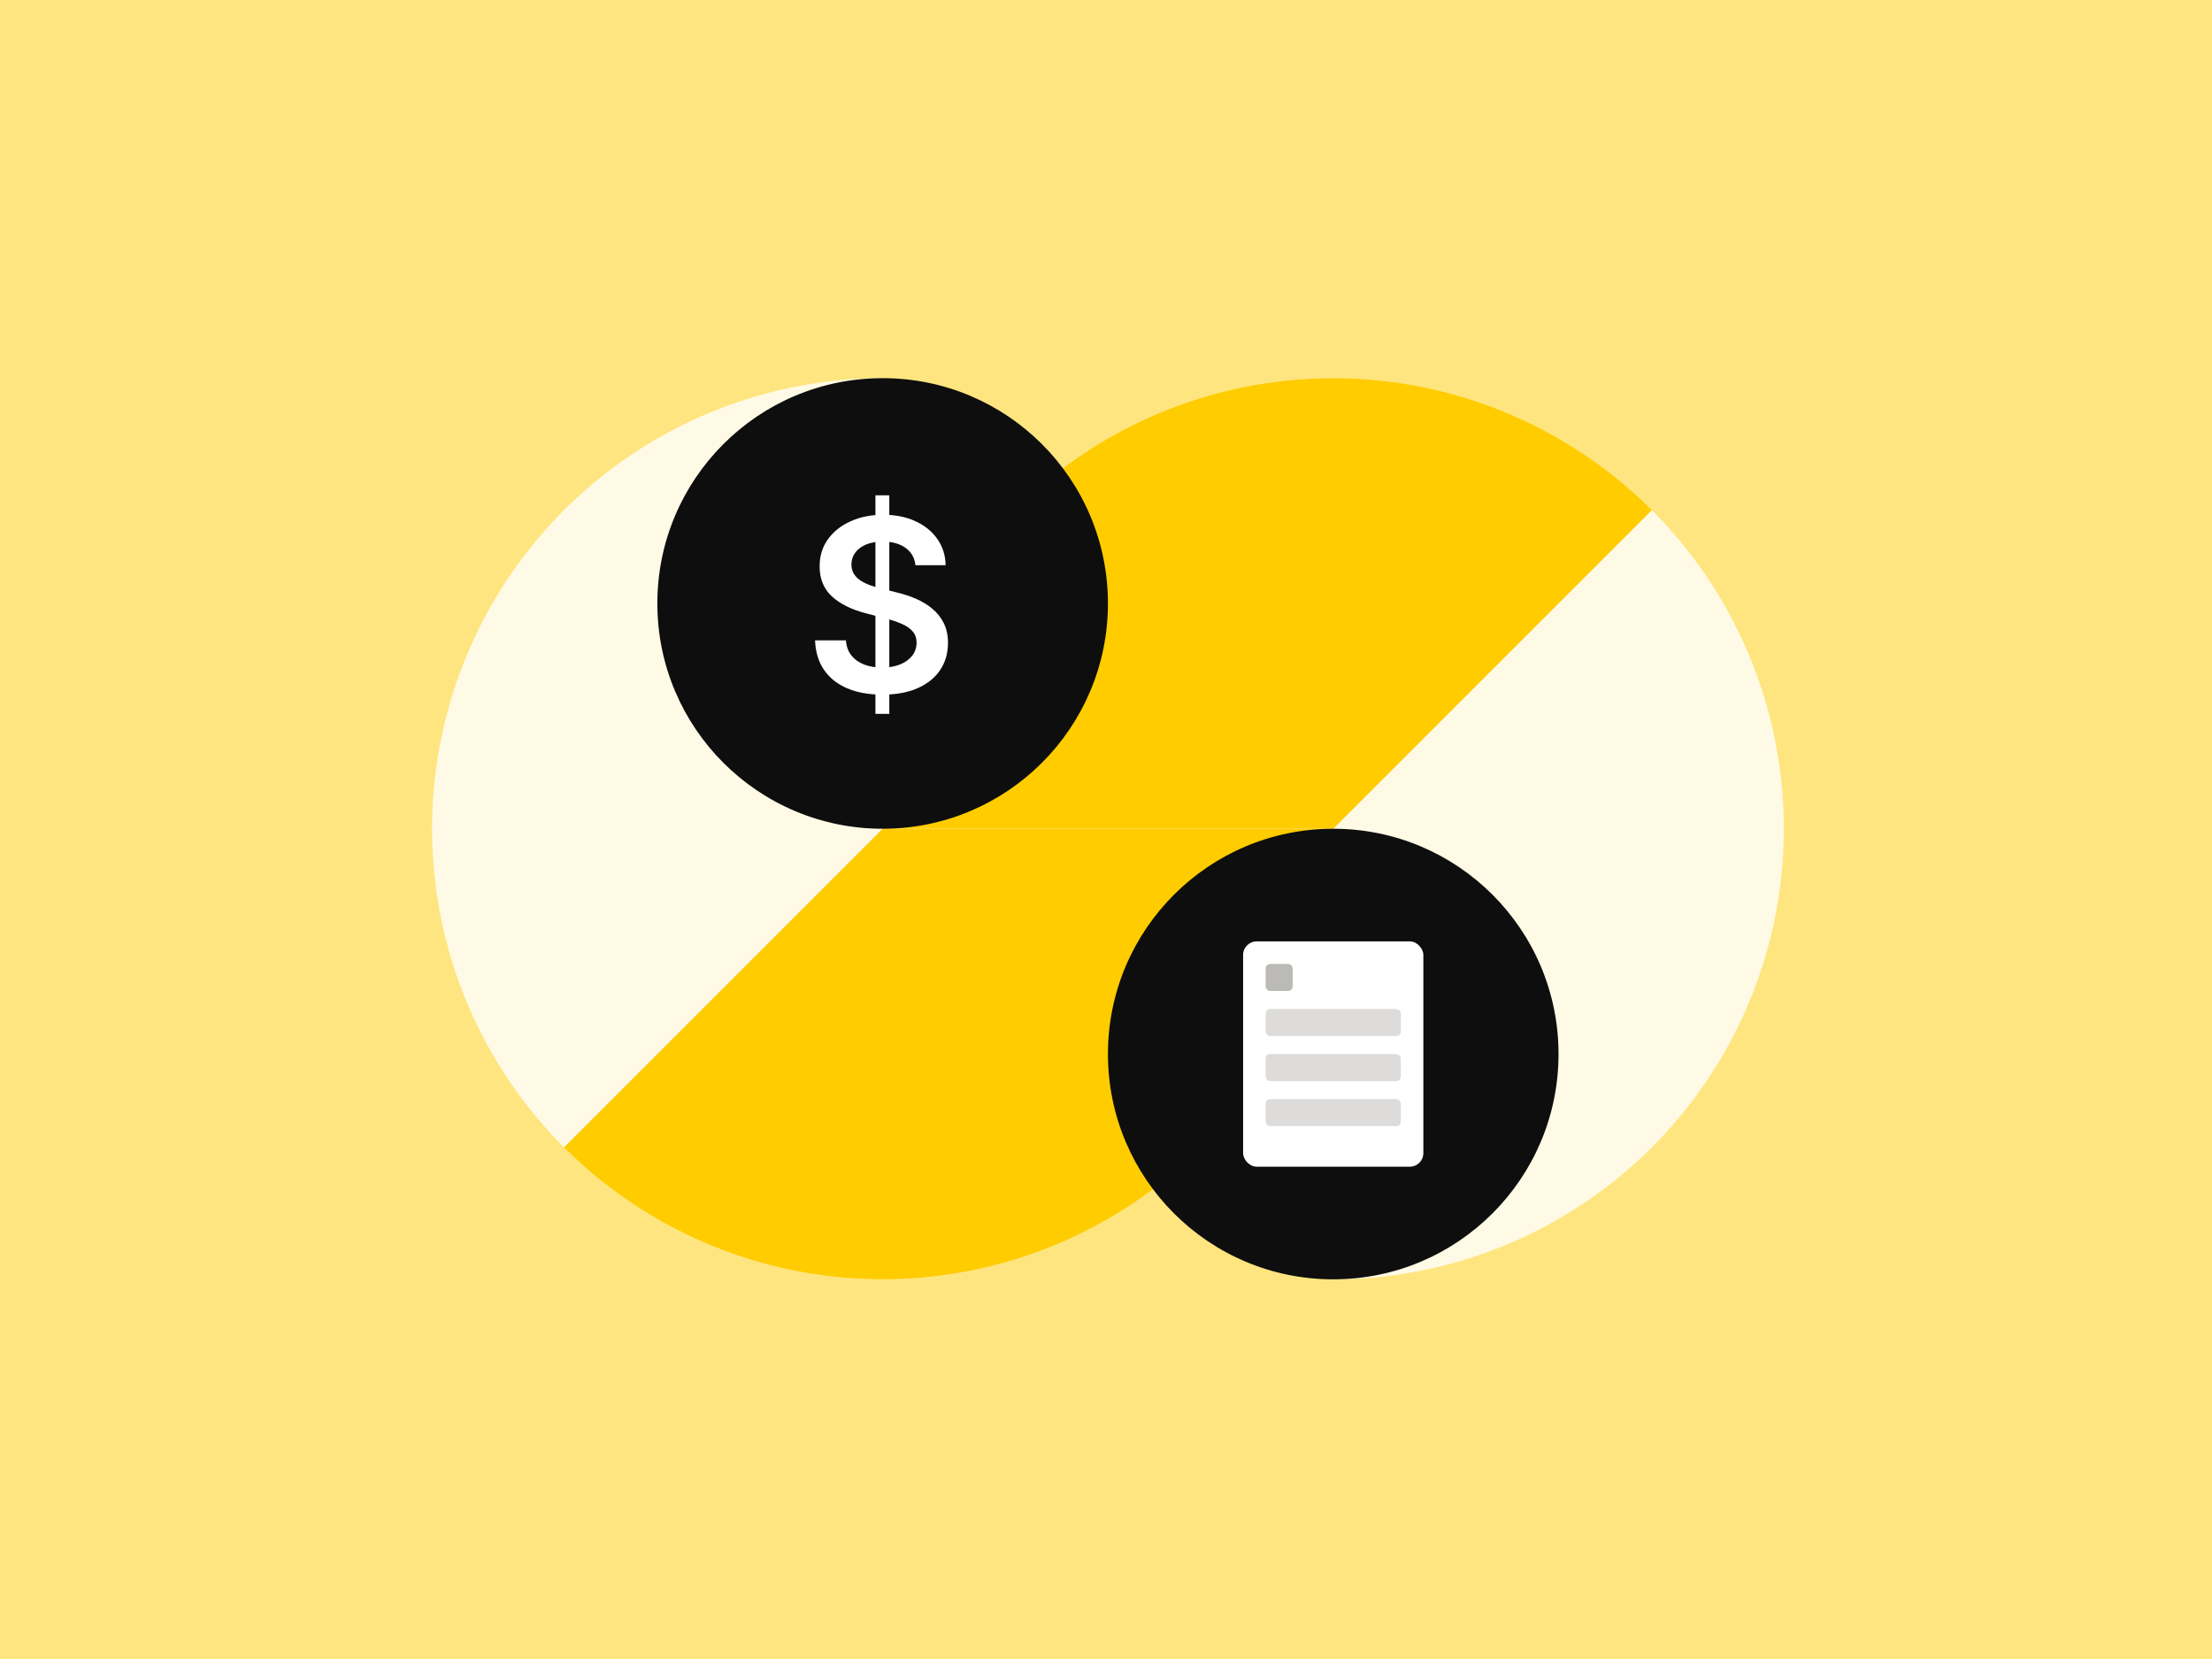 <svg width="540" height="405" viewBox="0 0 540 405" fill="none" xmlns="http://www.w3.org/2000/svg">
<rect width="540" height="405" fill="#FFE57F"/>
<path d="M325.473 202.315C325.473 224.071 319.022 245.339 306.935 263.428C294.848 281.517 277.668 295.616 257.569 303.942C237.469 312.268 215.351 314.446 194.014 310.202C172.676 305.957 153.076 295.481 137.692 280.097C122.308 264.713 111.832 245.113 107.587 223.775C103.343 202.438 105.521 180.32 113.847 160.22C122.172 140.121 136.271 122.941 154.361 110.854C172.45 98.767 193.718 92.316 215.473 92.316V202.315H325.473Z" fill="#FFFAE5"/>
<path d="M325.473 202.315C325.473 224.071 319.022 245.339 306.935 263.428C294.848 281.517 277.668 295.616 257.569 303.942C237.469 312.268 215.351 314.446 194.014 310.202C172.676 305.957 153.076 295.481 137.692 280.097L215.473 202.315H325.473Z" fill="#FFCC00"/>
<path d="M215.474 202.316C215.473 180.56 221.925 159.292 234.012 141.203C246.099 123.114 263.278 109.015 283.378 100.689C303.478 92.363 325.595 90.185 346.933 94.429C368.271 98.674 387.871 109.15 403.255 124.534C418.639 139.918 429.115 159.518 433.36 180.856C437.604 202.193 435.426 224.311 427.1 244.411C418.774 264.51 404.675 281.69 386.586 293.777C368.497 305.864 347.229 312.315 325.473 312.315L325.473 202.316L215.474 202.316Z" fill="#FFFAE5"/>
<path d="M215.474 202.316C215.473 180.56 221.925 159.292 234.012 141.203C246.099 123.114 263.278 109.015 283.378 100.689C303.478 92.363 325.595 90.185 346.933 94.429C368.271 98.674 387.871 109.15 403.255 124.534L325.473 202.316L215.474 202.316Z" fill="#FFCC00"/>
<circle cx="215.474" cy="147.316" r="55" fill="#0E0E0E"/>
<path d="M213.712 174.265V120.915H217.098V174.265H213.712ZM223.476 137.983C223.284 136.163 222.472 134.746 221.04 133.732C219.623 132.718 217.779 132.211 215.508 132.211C213.912 132.211 212.543 132.454 211.4 132.94C210.258 133.426 209.384 134.086 208.779 134.92C208.173 135.753 207.864 136.705 207.85 137.775C207.85 138.664 208.049 139.435 208.449 140.088C208.861 140.741 209.419 141.297 210.121 141.755C210.822 142.2 211.6 142.575 212.453 142.881C213.306 143.186 214.166 143.443 215.033 143.652L218.997 144.652C220.593 145.027 222.128 145.534 223.6 146.173C225.086 146.812 226.414 147.618 227.584 148.591C228.768 149.563 229.703 150.737 230.391 152.113C231.08 153.488 231.424 155.1 231.424 156.947C231.424 159.448 230.791 161.65 229.524 163.554C228.258 165.443 226.428 166.923 224.034 167.993C221.653 169.048 218.77 169.576 215.384 169.576C212.095 169.576 209.24 169.062 206.818 168.034C204.409 167.006 202.524 165.506 201.162 163.533C199.813 161.56 199.084 159.156 198.974 156.322H206.508C206.618 157.809 207.072 159.045 207.871 160.032C208.669 161.018 209.708 161.754 210.988 162.241C212.281 162.727 213.726 162.97 215.322 162.97C216.988 162.97 218.446 162.72 219.699 162.22C220.965 161.706 221.956 160.997 222.671 160.094C223.387 159.177 223.751 158.108 223.765 156.885C223.751 155.773 223.428 154.857 222.795 154.134C222.162 153.398 221.274 152.786 220.132 152.3C219.004 151.8 217.683 151.355 216.169 150.966L211.359 149.716C207.877 148.813 205.125 147.444 203.102 145.611C201.093 143.763 200.088 141.311 200.088 138.254C200.088 135.739 200.763 133.537 202.111 131.648C203.474 129.758 205.325 128.293 207.664 127.251C210.004 126.195 212.653 125.667 215.611 125.667C218.611 125.667 221.24 126.195 223.497 127.251C225.768 128.293 227.55 129.745 228.843 131.606C230.137 133.454 230.804 135.58 230.846 137.983H223.476Z" fill="white"/>
<circle cx="325.473" cy="257.316" r="55" fill="#0E0E0E"/>
<rect x="303.473" y="229.816" width="44" height="55" rx="3.3" fill="white"/>
<rect x="308.973" y="235.317" width="6.6" height="6.6" rx="1.1" fill="#BCBAB6"/>
<rect x="308.973" y="246.317" width="33" height="6.6" rx="1.1" fill="#DEDCDA"/>
<rect x="308.973" y="257.317" width="33" height="6.6" rx="1.1" fill="#DEDCDA"/>
<rect x="308.973" y="268.316" width="33" height="6.6" rx="1.1" fill="#DEDCDA"/>
</svg>
